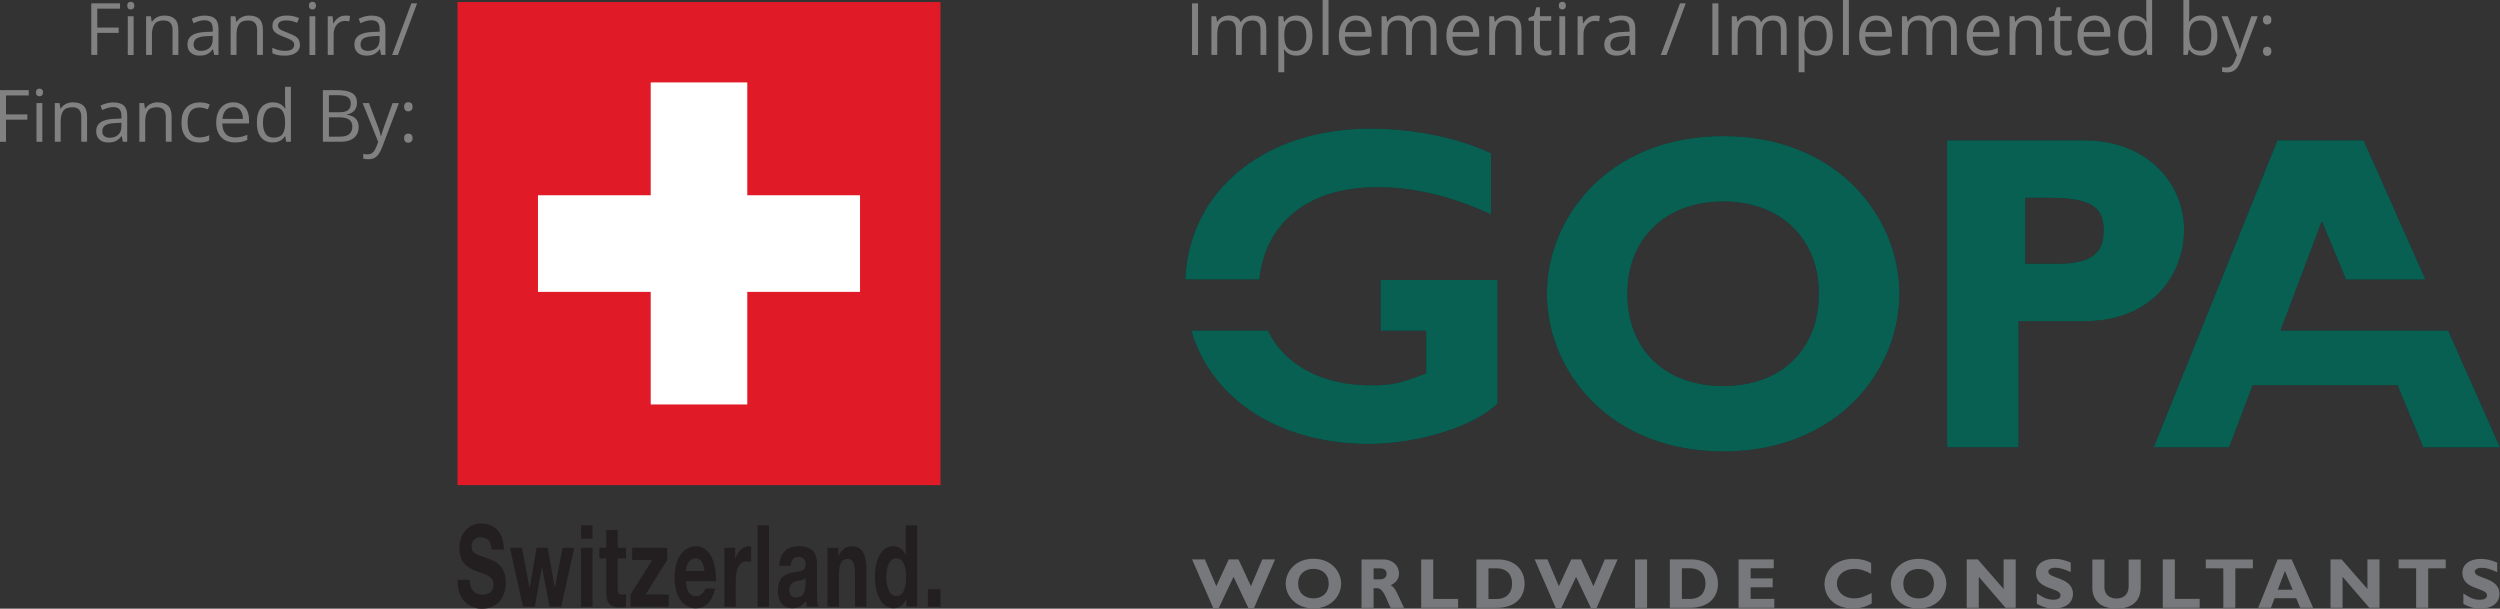 <?xml version="1.0" encoding="UTF-8"?>
<svg xmlns="http://www.w3.org/2000/svg" xmlns:xlink="http://www.w3.org/1999/xlink" id="Layer_2" data-name="Layer 2" viewBox="0 0 478.97 116.61">
  <rect x="0" y="0" width="478.97" height="116.61" fill="#333333" stroke="none"/>
  <defs>
    <style>
      .cls-1 {
        fill: #77787b;
      }

      .cls-1, .cls-2, .cls-3, .cls-4, .cls-5, .cls-6, .cls-7 {
        stroke-width: 0px;
      }

      .cls-2 {
        fill: none;
      }

      .cls-3 {
        fill: #fff;
      }

      .cls-4 {
        fill: #818181;
      }

      .cls-5 {
        fill: #231f20;
      }

      .cls-8 {
        clip-path: url(#clippath);
      }

      .cls-6 {
        fill: #e11a27;
      }

      .cls-7 {
        fill: #086053;
      }
    </style>
    <clipPath id="clippath">
      <rect class="cls-2" x="87.65" y=".39" width="92.55" height="116.22"></rect>
    </clipPath>
  </defs>
  <g id="Layer_1-2" data-name="Layer 1">
    <g>
      <g>
        <path class="cls-4" d="m18.64,10.53h-1.15V.64h5.51v1.02h-4.36v3.63h4.09v1.01h-4.09v4.24Z"></path>
        <path class="cls-4" d="m25.05.34c.18,0,.34.06.48.18.13.12.2.31.2.56s-.07.43-.2.56c-.13.12-.29.18-.48.18-.19,0-.36-.06-.48-.18-.13-.12-.19-.31-.19-.56s.06-.44.19-.56c.13-.12.29-.18.48-.18Zm.55,2.78v7.42h-1.12V3.11h1.12Z"></path>
        <path class="cls-4" d="m31.49,2.98c.88,0,1.54.22,2,.65.45.43.68,1.12.68,2.07v4.83h-1.11v-4.76c0-.62-.14-1.08-.42-1.39-.28-.31-.71-.46-1.3-.46-.82,0-1.4.23-1.73.7s-.5,1.14-.5,2.02v3.89h-1.12V3.11h.91l.17,1.07h.06c.16-.26.36-.48.6-.66.24-.18.52-.31.82-.41.3-.09.62-.14.96-.14Z"></path>
        <path class="cls-4" d="m39.25,2.99c.88,0,1.54.2,1.97.6.43.4.64,1.03.64,1.9v5.04h-.82l-.22-1.1h-.05c-.21.27-.42.5-.65.68-.23.18-.49.32-.78.41-.3.09-.66.14-1.09.14-.45,0-.85-.08-1.2-.24s-.62-.4-.83-.72c-.2-.32-.3-.73-.3-1.22,0-.74.29-1.31.88-1.71s1.48-.61,2.68-.65l1.28-.05v-.45c0-.64-.14-1.09-.41-1.35-.28-.26-.66-.39-1.16-.39-.39,0-.76.06-1.11.17s-.69.25-1,.4l-.34-.85c.33-.17.72-.32,1.15-.44.43-.12.89-.18,1.37-.18Zm1.5,3.89l-1.13.05c-.92.04-1.58.19-1.96.45s-.57.64-.57,1.13c0,.42.13.74.39.94s.6.3,1.02.3c.66,0,1.2-.18,1.62-.55.42-.37.63-.91.63-1.65v-.68Z"></path>
        <path class="cls-4" d="m47.69,2.98c.88,0,1.54.22,2,.65.45.43.68,1.12.68,2.07v4.83h-1.11v-4.76c0-.62-.14-1.08-.42-1.39-.28-.31-.71-.46-1.3-.46-.82,0-1.4.23-1.73.7s-.5,1.14-.5,2.02v3.89h-1.12V3.11h.91l.17,1.07h.06c.16-.26.36-.48.6-.66.24-.18.52-.31.82-.41.3-.09.62-.14.96-.14Z"></path>
        <path class="cls-4" d="m57.48,8.5c0,.47-.12.87-.36,1.19-.24.32-.58.56-1.02.73-.44.16-.96.24-1.57.24-.52,0-.97-.04-1.35-.12-.38-.08-.71-.2-1-.35v-1.04c.3.15.66.28,1.08.41.42.12.85.18,1.29.18.64,0,1.11-.1,1.39-.31s.43-.49.43-.85c0-.2-.06-.38-.17-.54s-.31-.31-.58-.45c-.27-.15-.65-.31-1.12-.48-.47-.18-.88-.36-1.23-.54-.35-.18-.61-.4-.8-.65-.19-.26-.28-.59-.28-1,0-.63.25-1.11.76-1.44.51-.34,1.17-.5,2-.5.45,0,.87.04,1.26.13s.75.21,1.09.36l-.38.9c-.31-.13-.63-.24-.98-.33s-.7-.14-1.06-.14c-.52,0-.92.09-1.2.26-.28.17-.42.41-.42.7,0,.23.06.42.19.57.13.15.33.29.62.42s.66.28,1.12.46c.46.17.87.35,1.2.53.34.18.6.4.78.66.18.26.27.59.27,1Z"></path>
        <path class="cls-4" d="m59.86.34c.19,0,.34.06.48.18s.2.31.2.56-.07.43-.2.56c-.13.12-.29.18-.48.18s-.35-.06-.48-.18c-.13-.12-.19-.31-.19-.56s.06-.44.19-.56.29-.18.48-.18Zm.55,2.78v7.42h-1.12V3.11h1.12Z"></path>
        <path class="cls-4" d="m66.16,2.98c.15,0,.3,0,.47.02.16.02.31.04.43.06l-.14,1.04c-.12-.03-.26-.06-.41-.07-.15-.02-.29-.03-.42-.03-.3,0-.58.06-.84.18-.26.12-.5.29-.69.51-.2.22-.35.49-.47.81-.11.31-.17.66-.17,1.05v3.98h-1.13V3.11h.93l.12,1.37h.05c.15-.28.34-.53.55-.75.22-.23.47-.41.75-.54.29-.14.61-.2.96-.2Z"></path>
        <path class="cls-4" d="m71.23,2.99c.88,0,1.54.2,1.97.6.43.4.64,1.03.64,1.9v5.04h-.82l-.22-1.1h-.05c-.21.27-.42.5-.65.68-.23.18-.49.32-.78.41-.29.09-.66.14-1.09.14-.45,0-.85-.08-1.2-.24s-.62-.4-.83-.72c-.2-.32-.3-.73-.3-1.22,0-.74.29-1.31.88-1.71.59-.4,1.48-.61,2.68-.65l1.28-.05v-.45c0-.64-.14-1.09-.41-1.35-.27-.26-.66-.39-1.16-.39-.39,0-.76.06-1.11.17-.35.11-.69.25-1,.4l-.35-.85c.33-.17.72-.32,1.15-.44.43-.12.89-.18,1.37-.18Zm1.5,3.89l-1.13.05c-.92.04-1.58.19-1.96.45s-.57.64-.57,1.13c0,.42.13.74.39.94.26.2.6.3,1.02.3.66,0,1.2-.18,1.62-.55.42-.37.63-.91.63-1.65v-.68Z"></path>
        <path class="cls-4" d="m79.91.64l-3.68,9.9h-1.11l3.69-9.9h1.1Z"></path>
        <path class="cls-4" d="m1.15,27.17H0v-9.9h5.51v1.02H1.15v3.63h4.09v1.01H1.15v4.24Z"></path>
        <path class="cls-4" d="m7.56,16.97c.18,0,.34.06.48.18.13.12.2.31.2.56s-.07.43-.2.56c-.13.12-.29.18-.48.18-.19,0-.36-.06-.48-.18-.13-.12-.19-.31-.19-.56s.06-.44.19-.56c.13-.12.29-.18.48-.18Zm.55,2.78v7.42h-1.12v-7.42h1.12Z"></path>
        <path class="cls-4" d="m14,19.61c.88,0,1.54.22,2,.65.45.43.68,1.12.68,2.07v4.83h-1.11v-4.76c0-.62-.14-1.08-.42-1.39-.28-.31-.71-.46-1.3-.46-.82,0-1.4.23-1.73.7s-.5,1.14-.5,2.02v3.89h-1.12v-7.42h.91l.17,1.07h.06c.16-.26.36-.48.6-.66.24-.18.52-.31.82-.41.3-.09.62-.14.96-.14Z"></path>
        <path class="cls-4" d="m21.76,19.63c.88,0,1.54.2,1.97.6.43.4.64,1.03.64,1.9v5.04h-.82l-.22-1.1h-.05c-.21.27-.42.5-.65.68-.23.18-.49.32-.78.41-.3.09-.66.14-1.09.14-.45,0-.85-.08-1.2-.24s-.62-.4-.83-.72c-.2-.32-.3-.73-.3-1.22,0-.74.29-1.31.88-1.71s1.48-.61,2.68-.65l1.28-.05v-.45c0-.64-.14-1.09-.41-1.35-.28-.26-.66-.39-1.16-.39-.39,0-.76.06-1.11.17s-.69.25-1,.4l-.34-.85c.33-.17.72-.32,1.15-.44.43-.12.89-.18,1.37-.18Zm1.5,3.89l-1.13.05c-.92.04-1.58.19-1.96.45s-.57.64-.57,1.13c0,.42.13.74.39.94s.6.3,1.02.3c.66,0,1.2-.18,1.62-.55.42-.37.63-.91.63-1.65v-.68Z"></path>
        <path class="cls-4" d="m30.2,19.61c.88,0,1.54.22,2,.65.45.43.68,1.12.68,2.07v4.83h-1.11v-4.76c0-.62-.14-1.08-.42-1.39-.28-.31-.71-.46-1.3-.46-.82,0-1.4.23-1.73.7s-.5,1.14-.5,2.02v3.89h-1.12v-7.42h.91l.17,1.07h.06c.16-.26.36-.48.6-.66.24-.18.52-.31.82-.41.3-.09.62-.14.96-.14Z"></path>
        <path class="cls-4" d="m38.16,27.3c-.67,0-1.26-.14-1.77-.41-.51-.28-.91-.7-1.19-1.26s-.43-1.27-.43-2.13.15-1.63.45-2.2c.3-.57.71-.99,1.24-1.27.53-.28,1.13-.41,1.8-.41.37,0,.73.04,1.07.11.34.07.63.17.85.28l-.34.94c-.23-.09-.49-.17-.78-.24-.29-.07-.57-.11-.83-.11-.51,0-.94.11-1.28.33-.34.22-.6.55-.76.98-.17.43-.25.96-.25,1.58s.08,1.11.25,1.54c.16.42.41.75.74.97.33.22.74.33,1.23.33.39,0,.75-.04,1.06-.12.32-.08.6-.18.86-.29v1c-.25.13-.52.22-.83.29-.3.07-.67.1-1.09.1Z"></path>
        <path class="cls-4" d="m44.69,19.61c.63,0,1.17.14,1.62.42.45.28.8.67,1.04,1.17.24.5.36,1.09.36,1.76v.7h-5.12c.01.87.23,1.53.65,1.99.42.46,1.01.68,1.77.68.47,0,.88-.04,1.25-.13.36-.09.74-.21,1.12-.38v.99c-.37.17-.75.29-1.11.37-.37.08-.8.11-1.3.11-.71,0-1.33-.15-1.87-.44s-.94-.72-1.24-1.28-.44-1.25-.44-2.07.13-1.49.4-2.07.65-1.03,1.14-1.35c.49-.32,1.07-.47,1.73-.47Zm-.01.92c-.6,0-1.08.2-1.43.59s-.57.94-.64,1.65h3.93c0-.44-.07-.83-.21-1.17-.13-.34-.33-.6-.61-.79-.27-.19-.62-.28-1.04-.28Z"></path>
        <path class="cls-4" d="m52.26,27.3c-.94,0-1.68-.32-2.23-.96-.55-.64-.82-1.59-.82-2.86s.28-2.24.84-2.89c.56-.65,1.3-.98,2.23-.98.39,0,.74.05,1.03.16.29.1.55.24.76.42.21.17.39.37.54.59h.08c-.02-.14-.04-.33-.05-.58-.02-.24-.03-.44-.03-.6v-2.97h1.12v10.53h-.91l-.17-1.06h-.05c-.14.22-.32.42-.53.6-.21.18-.47.32-.77.43-.29.11-.64.16-1.04.16Zm.18-.93c.79,0,1.36-.23,1.69-.68.33-.45.49-1.12.49-2.01v-.2c0-.94-.16-1.67-.47-2.17s-.88-.76-1.71-.76c-.69,0-1.21.27-1.55.8-.34.53-.51,1.25-.51,2.17s.17,1.62.51,2.11c.34.5.86.74,1.55.74Z"></path>
        <path class="cls-4" d="m61.87,17.27h2.8c1.24,0,2.17.19,2.79.56.62.37.93,1,.93,1.89,0,.38-.07.73-.22,1.03s-.36.56-.64.75c-.28.2-.62.34-1.04.41v.07c.43.07.82.19,1.15.37.33.18.6.43.79.76.19.33.28.74.28,1.24,0,.61-.14,1.12-.42,1.54-.28.42-.68.74-1.19.95s-1.12.32-1.83.32h-3.41v-9.9Zm1.15,4.24h1.9c.86,0,1.46-.14,1.79-.43.33-.28.5-.7.5-1.25s-.2-.97-.59-1.22c-.4-.25-1.02-.37-1.89-.37h-1.71v3.26Zm0,.97v3.7h2.06c.88,0,1.5-.17,1.87-.52.37-.35.55-.81.55-1.4,0-.37-.08-.69-.25-.96-.17-.27-.43-.47-.8-.61-.37-.14-.86-.21-1.47-.21h-1.96Z"></path>
        <path class="cls-4" d="m69.48,19.75h1.21l1.64,4.31c.09.25.18.5.26.73.08.23.15.46.22.67.06.21.11.42.15.62h.05c.06-.23.15-.52.27-.89.12-.37.24-.74.38-1.13l1.55-4.3h1.21l-3.23,8.51c-.17.46-.37.85-.6,1.19s-.5.6-.83.78-.72.27-1.18.27c-.21,0-.4-.01-.56-.04-.16-.02-.3-.05-.42-.08v-.9c.1.02.22.04.36.06.14.02.29.03.44.03.28,0,.52-.05.73-.16.21-.11.38-.26.53-.46.15-.2.28-.44.39-.72l.41-1.04-2.97-7.43Z"></path>
        <path class="cls-4" d="m77.43,20.46c0-.33.08-.55.23-.69.15-.13.34-.2.56-.2s.42.07.58.2c.16.13.24.36.24.69,0,.31-.08.53-.24.67-.16.14-.35.21-.58.21s-.41-.07-.56-.21c-.15-.14-.23-.36-.23-.67Zm0,6c0-.32.08-.54.23-.67.15-.13.34-.2.56-.2s.42.07.58.2.24.36.24.67-.08.54-.24.68c-.16.14-.35.21-.58.21s-.41-.07-.56-.21c-.15-.14-.23-.37-.23-.68Z"></path>
      </g>
      <g>
        <path class="cls-4" d="m228.38,10.53V.64h1.15v9.9h-1.15Z"></path>
        <path class="cls-4" d="m240.14,2.98c.82,0,1.43.21,1.85.64.42.43.62,1.11.62,2.05v4.86h-1.11v-4.81c0-.6-.13-1.05-.39-1.35-.26-.3-.64-.45-1.15-.45-.72,0-1.24.21-1.56.62-.33.42-.49,1.03-.49,1.83v4.15h-1.12v-4.81c0-.4-.06-.74-.17-1-.12-.27-.29-.47-.51-.6-.23-.13-.52-.2-.86-.2-.49,0-.89.1-1.19.3-.3.2-.51.5-.65.9-.13.4-.2.89-.2,1.47v3.93h-1.12V3.11h.91l.17,1.05h.06c.15-.26.34-.47.56-.65.22-.18.48-.31.76-.4.28-.09.58-.14.89-.14.56,0,1.04.1,1.42.31.38.21.66.53.83.96h.06c.24-.43.58-.75,1-.96.42-.21.89-.31,1.39-.31Z"></path>
        <path class="cls-4" d="m248.41,2.98c.92,0,1.66.32,2.21.95.55.64.83,1.59.83,2.87,0,.84-.13,1.55-.38,2.12-.25.57-.61,1.01-1.07,1.3-.46.29-1,.44-1.62.44-.39,0-.74-.05-1.04-.16-.3-.1-.55-.24-.76-.42-.21-.18-.39-.37-.53-.58h-.08c.01.18.03.39.05.64.02.25.03.46.03.65v3.05h-1.13V3.11h.93l.15,1.1h.05c.14-.23.32-.43.53-.62.21-.19.46-.34.76-.45.3-.11.65-.17,1.07-.17Zm-.2.95c-.51,0-.93.1-1.24.3-.31.2-.54.5-.69.89-.14.4-.22.89-.23,1.49v.22c0,.63.07,1.16.21,1.59.14.43.37.76.68.99.32.23.75.34,1.28.34.46,0,.84-.12,1.15-.37s.54-.59.69-1.04c.15-.44.23-.96.23-1.53,0-.88-.17-1.57-.51-2.09s-.86-.77-1.57-.77Z"></path>
        <path class="cls-4" d="m254.53,10.53h-1.13V0h1.13v10.53Z"></path>
        <path class="cls-4" d="m259.76,2.98c.63,0,1.17.14,1.62.42.45.28.8.67,1.04,1.17.24.5.36,1.09.36,1.76v.7h-5.12c.01.87.23,1.53.65,1.99.42.46,1.01.68,1.77.68.47,0,.88-.04,1.25-.13.36-.09.74-.21,1.12-.38v.99c-.37.17-.75.29-1.11.37-.37.08-.8.11-1.3.11-.71,0-1.33-.15-1.87-.44-.53-.29-.94-.72-1.23-1.28s-.44-1.25-.44-2.07.13-1.49.4-2.07c.27-.58.65-1.03,1.14-1.35.49-.32,1.07-.47,1.73-.47Zm-.01.92c-.6,0-1.08.2-1.43.59-.36.39-.57.94-.64,1.65h3.93c0-.44-.07-.83-.21-1.17-.13-.34-.33-.6-.61-.79-.27-.19-.62-.28-1.04-.28Z"></path>
        <path class="cls-4" d="m272.74,2.98c.82,0,1.43.21,1.85.64.42.43.62,1.11.62,2.05v4.86h-1.11v-4.81c0-.6-.13-1.05-.39-1.35-.26-.3-.64-.45-1.15-.45-.72,0-1.24.21-1.56.62-.33.42-.49,1.03-.49,1.83v4.15h-1.12v-4.81c0-.4-.06-.74-.17-1-.12-.27-.29-.47-.51-.6-.23-.13-.52-.2-.86-.2-.49,0-.89.1-1.19.3-.3.2-.51.5-.65.9-.13.4-.2.89-.2,1.47v3.93h-1.12V3.11h.91l.17,1.05h.06c.15-.26.34-.47.56-.65.22-.18.48-.31.76-.4.28-.09.58-.14.89-.14.56,0,1.04.1,1.42.31.38.21.66.53.83.96h.06c.24-.43.58-.75,1-.96.42-.21.89-.31,1.39-.31Z"></path>
        <path class="cls-4" d="m280.38,2.98c.63,0,1.17.14,1.62.42.45.28.8.67,1.04,1.17.24.5.36,1.09.36,1.76v.7h-5.12c.01.87.23,1.53.65,1.99.42.46,1.01.68,1.77.68.47,0,.88-.04,1.25-.13.36-.09.74-.21,1.12-.38v.99c-.37.17-.75.29-1.11.37s-.8.11-1.3.11c-.71,0-1.33-.15-1.87-.44s-.94-.72-1.24-1.28c-.29-.56-.44-1.25-.44-2.07s.13-1.49.4-2.07.65-1.03,1.14-1.35c.49-.32,1.07-.47,1.73-.47Zm-.01.92c-.6,0-1.08.2-1.43.59-.36.39-.57.94-.64,1.65h3.93c0-.44-.07-.83-.21-1.17-.13-.34-.33-.6-.61-.79-.27-.19-.62-.28-1.04-.28Z"></path>
        <path class="cls-4" d="m288.82,2.98c.88,0,1.54.22,2,.65.45.43.68,1.12.68,2.07v4.83h-1.11v-4.76c0-.62-.14-1.08-.42-1.39-.28-.31-.71-.46-1.3-.46-.82,0-1.4.23-1.73.7s-.5,1.14-.5,2.02v3.89h-1.12V3.11h.91l.17,1.07h.06c.16-.26.36-.48.6-.66s.52-.31.82-.41c.3-.09.62-.14.96-.14Z"></path>
        <path class="cls-4" d="m296.2,9.75c.19,0,.38-.02.57-.05.19-.03.35-.07.47-.12v.87c-.13.06-.31.11-.54.15-.23.04-.46.06-.68.06-.39,0-.75-.07-1.07-.21-.32-.14-.58-.37-.77-.7-.19-.33-.29-.79-.29-1.37V3.99h-1.05v-.55l1.06-.44.45-1.61h.68v1.72h2.17v.88h-2.17v4.37c0,.46.11.81.32,1.04.21.23.5.35.86.35Z"></path>
        <path class="cls-4" d="m299.32.34c.18,0,.34.06.48.18s.2.31.2.56-.07.43-.2.56c-.13.12-.29.18-.48.18-.19,0-.36-.06-.48-.18-.13-.12-.19-.31-.19-.56s.06-.44.19-.56.29-.18.48-.18Zm.55,2.78v7.42h-1.12V3.11h1.12Z"></path>
        <path class="cls-4" d="m305.62,2.98c.15,0,.3,0,.47.02.16.02.31.04.43.06l-.14,1.04c-.12-.03-.26-.06-.41-.07-.15-.02-.29-.03-.42-.03-.3,0-.58.06-.84.18-.26.12-.5.29-.69.51-.2.22-.35.49-.47.81s-.17.66-.17,1.05v3.98h-1.13V3.11h.93l.12,1.37h.05c.15-.28.34-.53.55-.75s.47-.41.75-.54.61-.2.96-.2Z"></path>
        <path class="cls-4" d="m310.69,2.99c.88,0,1.54.2,1.97.6.43.4.64,1.03.64,1.9v5.04h-.82l-.22-1.1h-.05c-.21.27-.42.5-.65.68-.23.18-.49.32-.78.41s-.66.14-1.09.14c-.45,0-.85-.08-1.2-.24s-.62-.4-.83-.72c-.2-.32-.3-.73-.3-1.22,0-.74.29-1.31.88-1.71s1.48-.61,2.68-.65l1.28-.05v-.45c0-.64-.14-1.09-.41-1.35-.27-.26-.66-.39-1.16-.39-.39,0-.76.06-1.11.17s-.69.25-1,.4l-.34-.85c.33-.17.72-.32,1.15-.44.43-.12.89-.18,1.37-.18Zm1.5,3.89l-1.13.05c-.92.04-1.58.19-1.96.45s-.57.64-.57,1.13c0,.42.13.74.39.94.26.2.6.3,1.02.3.66,0,1.2-.18,1.62-.55.42-.37.63-.91.63-1.65v-.68Z"></path>
        <path class="cls-4" d="m322.97.64l-3.68,9.9h-1.11l3.69-9.9h1.1Z"></path>
        <path class="cls-4" d="m328.07,10.53V.64h1.15v9.9h-1.15Z"></path>
        <path class="cls-4" d="m339.83,2.98c.82,0,1.43.21,1.85.64.42.43.62,1.11.62,2.05v4.86h-1.11v-4.81c0-.6-.13-1.05-.39-1.35-.26-.3-.64-.45-1.15-.45-.72,0-1.24.21-1.56.62-.33.42-.49,1.03-.49,1.83v4.15h-1.12v-4.81c0-.4-.06-.74-.17-1-.12-.27-.29-.47-.51-.6-.23-.13-.52-.2-.86-.2-.49,0-.89.1-1.18.3-.3.2-.51.5-.65.9s-.2.89-.2,1.47v3.93h-1.12V3.11h.91l.17,1.05h.06c.15-.26.34-.47.56-.65.23-.18.48-.31.76-.4s.58-.14.89-.14c.56,0,1.04.1,1.42.31.38.21.66.53.83.96h.06c.24-.43.58-.75,1-.96.42-.21.89-.31,1.39-.31Z"></path>
        <path class="cls-4" d="m348.09,2.98c.92,0,1.66.32,2.21.95.55.64.83,1.59.83,2.87,0,.84-.13,1.55-.38,2.12-.25.57-.61,1.01-1.07,1.3-.46.29-1,.44-1.62.44-.39,0-.74-.05-1.04-.16-.3-.1-.55-.24-.76-.42-.21-.18-.39-.37-.53-.58h-.08c.01.18.03.39.05.64.02.25.03.46.03.65v3.05h-1.13V3.11h.93l.15,1.1h.05c.14-.23.32-.43.53-.62.21-.19.46-.34.76-.45.3-.11.65-.17,1.07-.17Zm-.2.95c-.51,0-.93.1-1.24.3-.31.2-.54.5-.69.89-.14.4-.22.89-.23,1.49v.22c0,.63.07,1.16.21,1.59.14.43.37.76.68.99.32.23.75.34,1.28.34.46,0,.84-.12,1.15-.37s.54-.59.69-1.04c.15-.44.23-.96.23-1.53,0-.88-.17-1.57-.51-2.09s-.86-.77-1.57-.77Z"></path>
        <path class="cls-4" d="m354.22,10.53h-1.13V0h1.13v10.53Z"></path>
        <path class="cls-4" d="m359.45,2.98c.63,0,1.17.14,1.62.42.45.28.8.67,1.04,1.17.24.5.36,1.09.36,1.76v.7h-5.12c.01.87.23,1.53.65,1.99.42.46,1.01.68,1.77.68.47,0,.88-.04,1.25-.13.36-.09.74-.21,1.12-.38v.99c-.37.17-.75.29-1.11.37-.37.08-.8.11-1.3.11-.71,0-1.33-.15-1.87-.44-.53-.29-.94-.72-1.23-1.28s-.44-1.25-.44-2.07.13-1.49.4-2.07c.27-.58.65-1.03,1.14-1.35.49-.32,1.07-.47,1.73-.47Zm-.01.92c-.6,0-1.08.2-1.43.59-.36.39-.57.94-.64,1.65h3.93c0-.44-.07-.83-.21-1.17-.13-.34-.33-.6-.61-.79-.27-.19-.62-.28-1.04-.28Z"></path>
        <path class="cls-4" d="m372.43,2.98c.82,0,1.43.21,1.85.64.42.43.62,1.11.62,2.05v4.86h-1.11v-4.81c0-.6-.13-1.05-.39-1.35-.26-.3-.64-.45-1.15-.45-.72,0-1.24.21-1.56.62-.33.42-.49,1.03-.49,1.83v4.15h-1.12v-4.81c0-.4-.06-.74-.17-1-.12-.27-.29-.47-.51-.6-.23-.13-.52-.2-.86-.2-.49,0-.89.1-1.18.3-.3.2-.51.5-.65.9s-.2.89-.2,1.47v3.93h-1.12V3.11h.91l.17,1.05h.06c.15-.26.34-.47.56-.65.23-.18.48-.31.76-.4s.58-.14.89-.14c.56,0,1.04.1,1.42.31.38.21.66.53.83.96h.06c.24-.43.58-.75,1-.96.42-.21.89-.31,1.39-.31Z"></path>
        <path class="cls-4" d="m380.06,2.98c.63,0,1.17.14,1.62.42.45.28.8.67,1.04,1.17.24.5.36,1.09.36,1.76v.7h-5.12c.01.87.23,1.53.65,1.99.42.46,1.01.68,1.77.68.47,0,.88-.04,1.25-.13.36-.09.74-.21,1.12-.38v.99c-.37.17-.75.29-1.11.37s-.8.11-1.3.11c-.71,0-1.33-.15-1.87-.44s-.94-.72-1.24-1.28c-.29-.56-.44-1.25-.44-2.07s.13-1.49.4-2.07.65-1.03,1.14-1.35c.49-.32,1.07-.47,1.73-.47Zm-.01.92c-.6,0-1.08.2-1.43.59-.36.39-.57.94-.64,1.65h3.93c0-.44-.07-.83-.21-1.17-.13-.34-.33-.6-.61-.79-.27-.19-.62-.28-1.04-.28Z"></path>
        <path class="cls-4" d="m388.51,2.98c.88,0,1.54.22,2,.65.45.43.68,1.12.68,2.07v4.83h-1.11v-4.76c0-.62-.14-1.08-.42-1.39-.28-.31-.71-.46-1.3-.46-.82,0-1.4.23-1.73.7s-.5,1.14-.5,2.02v3.89h-1.12V3.11h.91l.17,1.07h.06c.16-.26.36-.48.6-.66s.52-.31.82-.41c.3-.09.62-.14.96-.14Z"></path>
        <path class="cls-4" d="m395.89,9.75c.19,0,.38-.02.57-.05.19-.03.35-.07.47-.12v.87c-.13.06-.31.11-.54.15-.23.04-.46.06-.68.06-.39,0-.75-.07-1.07-.21-.32-.14-.58-.37-.77-.7-.19-.33-.29-.79-.29-1.37V3.99h-1.05v-.55l1.06-.44.45-1.61h.68v1.72h2.17v.88h-2.17v4.37c0,.46.11.81.32,1.04.21.23.5.35.86.35Z"></path>
        <path class="cls-4" d="m401.29,2.98c.63,0,1.17.14,1.62.42.45.28.8.67,1.04,1.17.24.5.36,1.09.36,1.76v.7h-5.12c.01.87.23,1.53.65,1.99.42.46,1.01.68,1.77.68.47,0,.88-.04,1.25-.13.36-.09.74-.21,1.12-.38v.99c-.38.17-.75.29-1.11.37s-.8.11-1.3.11c-.71,0-1.33-.15-1.87-.44s-.94-.72-1.24-1.28-.44-1.25-.44-2.07.13-1.49.4-2.07.65-1.03,1.14-1.35c.49-.32,1.07-.47,1.73-.47Zm-.01.92c-.6,0-1.08.2-1.44.59s-.57.94-.64,1.65h3.93c0-.44-.07-.83-.21-1.17-.13-.34-.34-.6-.61-.79-.27-.19-.62-.28-1.04-.28Z"></path>
        <path class="cls-4" d="m408.86,10.67c-.94,0-1.68-.32-2.23-.96s-.82-1.59-.82-2.86.28-2.24.84-2.89c.56-.65,1.3-.98,2.23-.98.39,0,.73.05,1.03.16.29.1.55.24.76.42.21.17.39.37.53.59h.08c-.02-.14-.04-.33-.05-.58-.02-.24-.03-.44-.03-.6V0h1.12v10.53h-.91l-.17-1.06h-.05c-.14.22-.32.42-.53.6-.21.18-.47.32-.76.43-.3.11-.64.16-1.05.16Zm.18-.93c.79,0,1.36-.23,1.69-.68s.49-1.12.49-2.01v-.2c0-.94-.16-1.67-.47-2.17s-.88-.76-1.71-.76c-.69,0-1.21.27-1.55.8-.34.53-.51,1.25-.51,2.17s.17,1.62.51,2.11c.34.5.86.74,1.55.74Z"></path>
        <path class="cls-4" d="m419.43,0v2.63c0,.3,0,.6-.02.88-.02.28-.03.51-.04.66h.06c.2-.33.5-.62.88-.85.38-.23.87-.35,1.47-.35.93,0,1.67.32,2.22.96.55.64.83,1.6.83,2.87,0,.83-.13,1.54-.38,2.11-.25.57-.61,1.01-1.07,1.3-.46.29-1,.44-1.63.44-.59,0-1.07-.11-1.44-.33-.38-.22-.67-.49-.87-.8h-.09l-.23,1h-.81V0h1.12Zm2.17,3.93c-.54,0-.96.1-1.28.31-.32.21-.54.53-.68.95-.14.42-.21.96-.21,1.6v.06c0,.93.16,1.65.47,2.14.31.49.88.74,1.7.74.69,0,1.21-.25,1.55-.76s.52-1.23.52-2.17-.17-1.68-.51-2.16-.86-.72-1.56-.72Z"></path>
        <path class="cls-4" d="m425.61,3.11h1.21l1.64,4.31c.09.25.18.5.26.73.08.23.15.46.22.67.06.21.11.42.15.62h.05c.06-.23.15-.52.27-.89.12-.37.24-.74.38-1.13l1.55-4.3h1.21l-3.23,8.51c-.17.46-.37.85-.6,1.19-.23.34-.5.6-.83.78-.33.18-.72.27-1.18.27-.21,0-.4-.01-.56-.04s-.3-.05-.42-.08v-.9c.1.02.22.04.36.06s.29.03.44.03c.28,0,.52-.05.73-.16.21-.11.38-.26.53-.46.15-.2.28-.44.39-.72l.41-1.04-2.97-7.43Z"></path>
        <path class="cls-4" d="m433.56,3.82c0-.33.08-.55.23-.69.15-.13.34-.2.56-.2s.42.07.58.2c.16.13.24.36.24.69,0,.31-.08.53-.24.67-.16.14-.35.21-.58.21s-.41-.07-.56-.21c-.15-.14-.23-.36-.23-.67Zm0,6c0-.32.08-.54.23-.67.15-.13.34-.2.56-.2s.42.07.58.2c.16.13.24.36.24.67s-.08.54-.24.68c-.16.14-.35.21-.58.21s-.41-.07-.56-.21c-.15-.14-.23-.37-.23-.68Z"></path>
      </g>
      <g>
        <path class="cls-5" d="m388.02,50.53h6.31c7.67,0,8.7-3.19,8.7-6.31,0-4.1-1.65-6.32-10.37-6.32h-4.64v12.63Zm-14.98,35.17V26.88h26.14c4.36,0,8,1.03,10.9,2.71,5.53,3.22,8.37,8.86,8.37,14.45s-2.67,11.54-8.37,14.85c-2.84,1.65-6.43,2.65-10.81,2.65h-12.54v24.15h-13.7Zm91.23,0l-4.93-11.9h-27.76l-4.5,11.9h-14.46l23.71-58.81h16.51l11.85,26.67h-15.21l-4.65-11.2-7.91,20.96h11.9l20.22.02c5.15,11.59,9.62,21.64,9.93,22.37h-14.71Zm-236.05-22.37h14.69c3.12,6.49,10.27,10.5,19.71,10.5,3.9,0,5.81-.41,10.2-2.16l.41-.17v-8.13h-8.72v-9.73h22.41v23.65c-4.37,4.35-15.11,7.76-24.65,7.76-17.28,0-30.21-8.61-34.04-21.73m83.56-7.04c0,10.74,7.22,17.68,18.39,17.68s18.3-7.11,18.3-17.68-7.35-17.68-18.3-17.68-18.39,6.94-18.39,17.68m-14.92-5.26c2.47-12.88,13.97-24.94,33.31-24.94,21.91,0,33.72,15.56,33.72,30.2s-11.81,30.2-33.72,30.2c-17.68,0-28.8-10.08-32.47-21.65-.89-2.8-1.34-5.69-1.34-8.55,0-1.75.17-3.52.5-5.26m-69.58,0c1.98-15.71,15.95-26.37,35.32-26.37,8.23,0,16.8,1.77,23.06,4.72v11.72c-7.49-3.48-14.64-5.22-21.82-5.22-14.03,0-20.47,7.42-22.18,15.14-.19.84-.32,1.69-.39,2.53h-14.2c.04-.86.11-1.7.21-2.53"></path>
        <path class="cls-7" d="m388.02,50.53h6.31c7.67,0,8.7-3.19,8.7-6.31,0-4.1-1.65-6.32-10.37-6.32h-4.64v12.63Zm-14.98,35.17V26.88h26.14c4.36,0,8,1.03,10.9,2.71,5.53,3.22,8.37,8.86,8.37,14.45s-2.67,11.54-8.37,14.85c-2.84,1.65-6.43,2.65-10.81,2.65h-12.54v24.15h-13.7Zm91.23,0l-4.93-11.9h-27.76l-4.5,11.9h-14.46l23.71-58.81h16.51l11.85,26.67h-15.21l-4.65-11.2-7.91,20.96h11.9l20.22.02c5.15,11.59,9.62,21.64,9.93,22.37h-14.71Zm-236.05-22.37h14.69c3.12,6.49,10.27,10.5,19.71,10.5,3.9,0,5.81-.41,10.2-2.16l.41-.17v-8.13h-8.72v-9.73h22.41v23.65c-4.37,4.35-15.11,7.76-24.65,7.76-17.28,0-30.21-8.61-34.04-21.73m83.56-7.04c0,10.74,7.22,17.68,18.39,17.68s18.3-7.11,18.3-17.68-7.35-17.68-18.3-17.68-18.39,6.94-18.39,17.68m-14.92-5.26c2.47-12.88,13.97-24.94,33.31-24.94,21.91,0,33.72,15.56,33.72,30.2s-11.81,30.2-33.72,30.2c-17.68,0-28.8-10.08-32.47-21.65-.89-2.8-1.34-5.69-1.34-8.55,0-1.75.17-3.52.5-5.26m-69.58,0c1.98-15.71,15.95-26.37,35.32-26.37,8.23,0,16.8,1.77,23.06,4.72v11.72c-7.49-3.48-14.64-5.22-21.82-5.22-14.03,0-20.47,7.42-22.18,15.14-.19.84-.32,1.69-.39,2.53h-14.2c.04-.86.11-1.7.21-2.53"></path>
        <path class="cls-1" d="m471.95,115.71v-2c1.33.88,2.15,1.2,3.17,1.2.88,0,1.36-.32,1.36-.86,0-1.53-4.72-.97-4.72-4.3,0-1.6,1.39-2.67,3.54-2.67,1.04,0,1.97.22,3.14.72v1.81c-1.35-.59-2.15-.83-2.94-.83-.83,0-1.36.3-1.36.76,0,1.4,4.72,1,4.72,4.24,0,1.78-1.5,2.82-3.56,2.82-1.62,0-2.42-.43-3.34-.9m-71.09-3.22v-5.28h2.31v5.33c0,1.33.96,2.14,2.29,2.14,1.22,0,2.35-.64,2.35-2.3v-5.17h2.31v5.26c0,3.07-2.09,4.14-4.63,4.14-2.69,0-4.64-1.26-4.64-4.12m-10.62,3.22v-2c1.33.88,2.15,1.2,3.17,1.2.88,0,1.36-.32,1.36-.86,0-1.53-4.72-.97-4.72-4.3,0-1.6,1.39-2.67,3.54-2.67,1.04,0,1.97.22,3.14.72v1.81c-1.35-.59-2.15-.83-2.94-.83-.83,0-1.36.3-1.36.76,0,1.4,4.72,1,4.72,4.24,0,1.78-1.5,2.82-3.56,2.82-1.62,0-2.42-.43-3.34-.9m-27.98-3.86c0-2.25,1.82-4.76,5.32-4.76s5.3,2.53,5.3,4.76c0,2.38-1.97,4.76-5.3,4.76s-5.32-2.4-5.32-4.76m2.38,0c0,1.7,1.17,2.83,2.94,2.83s2.93-1.13,2.93-2.83-1.17-2.83-2.93-2.83-2.94,1.13-2.94,2.83m-15.09.02c0-2.47,2.02-4.79,5.57-4.79,1.29,0,2.45.27,3.36.82v2.06c-1.03-.57-2.05-.95-3.2-.95-1.97,0-3.36,1.17-3.36,2.81s1.37,2.84,3.3,2.84c1.21,0,2.02-.38,3.36-1.02v2.02c-1.29.67-2.27.93-3.64.93-3.61,0-5.4-2.35-5.4-4.74m-44.71,4.74l-2.88-6.06-2.87,6.06h-.99l-4.08-9.4h2.45l2.19,5.13,2.38-5.13h1.86l2.38,5.13,2.18-5.13h2.45l-4.06,9.4h-1Zm-58.52-4.76c0-2.25,1.82-4.76,5.32-4.76s5.3,2.53,5.3,4.76c0,2.38-1.97,4.76-5.3,4.76s-5.32-2.4-5.32-4.76m2.38,0c0,1.7,1.17,2.83,2.94,2.83s2.93-1.13,2.93-2.83-1.17-2.83-2.93-2.83-2.94,1.13-2.94,2.83m-9.49,4.76l-2.88-6.06-2.87,6.06h-.99l-4.08-9.4h2.45l2.19,5.13,2.38-5.13h1.87l2.38,5.13,2.18-5.13h2.45l-4.07,9.4h-1Zm223.69-.12v-7.57h-3.36v-1.7h9.03v1.7h-3.36v7.57h-2.31Zm-8.96,0l-5.13-5.95v5.95h-2.31v-9.28h2.12l4.95,5.67v-5.67h2.31v9.28h-1.94Zm-13.25,0l-.76-1.84h-4.15l-.7,1.84h-2.44l3.73-9.28h2.68l4.12,9.28h-2.49Zm-4.3-3.46h2.86l-1.49-3.6-1.37,3.6Zm-10.43,3.46v-7.57h-3.36v-1.7h9.02v1.7h-3.36v7.57h-2.31Zm-11.6,0v-9.28h2.31v7.57h4.76v1.7h-7.07Zm-30.12,0l-5.13-5.95v5.95h-2.31v-9.28h2.12l4.95,5.67v-5.67h2.31v9.28h-1.94Zm-51.15,0v-9.28h6.74v1.7h-4.43v1.94h4.22v1.7h-4.22v2.23h4.53v1.7h-6.84Zm-13.17,0v-9.28h4.09c3.39,0,5.13,2.11,5.13,4.65s-1.69,4.63-5.39,4.63h-3.83Zm2.31-1.7h1.51c2.32,0,3.01-1.58,3.01-2.94,0-1.59-.86-2.94-3.04-2.94h-1.48v5.87Zm-8.98-7.57h2.31v9.28h-2.31v-9.28Zm-30.39,9.28v-9.28h4.1c3.39,0,5.13,2.11,5.13,4.65s-1.69,4.63-5.39,4.63h-3.84Zm2.31-1.7h1.51c2.33,0,3.02-1.58,3.02-2.94,0-1.59-.85-2.94-3.04-2.94h-1.49v5.87Zm-12.89,1.7v-9.28h2.31v7.57h4.76v1.7h-7.07Zm-5.85,0c-.99-1.99-1.36-3.77-2.61-3.77h-.66v3.77h-2.31v-9.28h4.15c1.9,0,3.03,1.28,3.03,2.67,0,1.02-.53,1.78-1.59,2.27.95.48,1.24,1.62,2.55,4.34h-2.55Zm-3.27-5.47h1.22c.64,0,1.27-.27,1.27-1.06,0-.69-.45-1.04-1.32-1.04h-1.17v2.11Z"></path>
      </g>
    </g>
    <g>
      <polygon class="cls-6" points="180.19 92.94 87.65 92.94 87.65 .39 180.19 .39 180.19 92.94 180.19 92.94"></polygon>
      <g class="cls-8">
        <polygon class="cls-3" points="164.77 37.41 143.17 37.41 143.17 15.79 124.67 15.79 124.67 37.41 103.07 37.41 103.07 55.92 124.67 55.92 124.67 77.49 143.17 77.49 143.17 55.92 164.77 55.92 164.77 37.41 164.77 37.41"></polygon>
        <path class="cls-5" d="m89.99,111.07c0,2.07,1.14,2.88,2.43,2.88.85,0,2.14-.35,2.14-1.95,0-1.68-1.65-1.96-3.26-2.57-1.63-.61-3.28-1.5-3.28-4.43,0-3.19,2.13-4.72,4.11-4.72,2.29,0,4.4,1.42,4.4,5.02h-2.34c-.08-1.88-1.02-2.35-2.18-2.35-.77,0-1.66.46-1.66,1.77,0,1.2.52,1.35,3.28,2.36.8.28,3.26,1,3.26,4.54,0,2.86-1.58,5-4.57,5-2.43,0-4.71-1.7-4.67-5.54h2.34Z"></path>
      </g>
      <polygon class="cls-5" points="107.52 116.24 105.27 116.24 103.85 108.66 103.82 108.66 102.47 116.24 100.21 116.24 97.69 104.95 99.99 104.95 101.45 112.61 101.48 112.61 102.81 104.95 104.93 104.95 106.29 112.59 106.31 112.59 107.78 104.95 110.03 104.95 107.52 116.24 107.52 116.24"></polygon>
      <path class="cls-5" d="m111.33,104.95h2.19v11.29h-2.19v-11.29h0Zm2.19-1.74h-2.19v-2.56h2.19v2.56h0Z"></path>
      <path class="cls-5" d="m118.34,104.95h1.6v2.07h-1.6v5.59c0,1.05.18,1.31.92,1.31.23,0,.44-.02.68-.09v2.42c-.37.09-.85.11-1.28.11-1.34,0-2.51-.44-2.51-2.69v-6.66h-1.32v-2.07h1.32v-3.38h2.19v3.38h0Z"></path>
      <polygon class="cls-5" points="120.81 113.9 124.95 107.29 121.12 107.29 121.12 104.95 127.83 104.95 127.83 107.29 123.69 113.9 128.13 113.9 128.13 116.24 120.81 116.24 120.81 113.9 120.81 113.9"></polygon>
      <path class="cls-5" d="m134.97,109.38c-.2-1.56-.67-2.4-1.74-2.4-1.38,0-1.78,1.53-1.82,2.4h3.55Zm-3.55,1.97c.06,1.96.74,2.86,1.96,2.86.88,0,1.59-.76,1.72-1.46h1.92c-.62,2.66-1.92,3.79-3.73,3.79-2.51,0-4.06-2.44-4.06-5.93s1.65-5.96,4.06-5.96c2.71,0,4.02,3.23,3.87,6.7h-5.74Z"></path>
      <path class="cls-5" d="m138.78,104.95h2.08v2.1h.03c.4-1.42,1.48-2.4,2.54-2.4.15,0,.34.05.48.11v2.88c-.2-.07-.52-.11-.79-.11-1.6,0-2.16,1.63-2.16,3.63v5.09h-2.18v-11.29h0Z"></path>
      <polygon class="cls-5" points="145.15 100.65 147.33 100.65 147.33 116.24 145.15 116.24 145.15 100.65 145.15 100.65"></polygon>
      <path class="cls-5" d="m154.34,110.71c-.37.46-1.14.48-1.82.66-.68.2-1.29.53-1.29,1.66s.63,1.44,1.34,1.44c1.71,0,1.77-1.92,1.77-2.6v-1.16h0Zm-5.05-2.29c.12-2.9,1.96-3.78,3.74-3.78,1.58,0,3.49.5,3.49,3.21v5.87c0,1.03.07,2.05.28,2.51h-2.22c-.08-.35-.14-.72-.15-1.1-.7,1.03-1.71,1.4-2.68,1.4-1.51,0-2.71-1.07-2.71-3.38,0-2.55,1.36-3.16,2.71-3.42,1.34-.29,2.59-.22,2.59-1.49s-.65-1.53-1.42-1.53c-.83,0-1.37.48-1.44,1.7h-2.19Z"></path>
      <path class="cls-5" d="m158.54,104.95h2.08v1.57h.04c.55-1.26,1.51-1.88,2.43-1.88,2.32,0,2.91,1.85,2.91,4.65v6.94h-2.19v-6.37c0-1.86-.38-2.77-1.4-2.77-1.19,0-1.69.93-1.69,3.23v5.92h-2.19v-11.29h0Z"></path>
      <path class="cls-5" d="m171.73,106.98c-1.43,0-1.92,1.74-1.92,3.6s.57,3.62,1.92,3.62c1.45,0,1.88-1.79,1.88-3.64s-.46-3.58-1.88-3.58h0Zm1.91,7.81h-.03c-.51,1.23-1.4,1.74-2.42,1.74-2.4,0-3.57-2.92-3.57-6.05s1.18-5.85,3.53-5.85c.94,0,1.86.57,2.36,1.68h-.01.03v-5.68h2.18v15.59h-2.07v-1.44h0Z"></path>
      <polygon class="cls-5" points="177.78 112.88 180.19 112.88 180.19 116.24 177.78 116.24 177.78 112.88 177.78 112.88"></polygon>
    </g>
  </g>
</svg>

